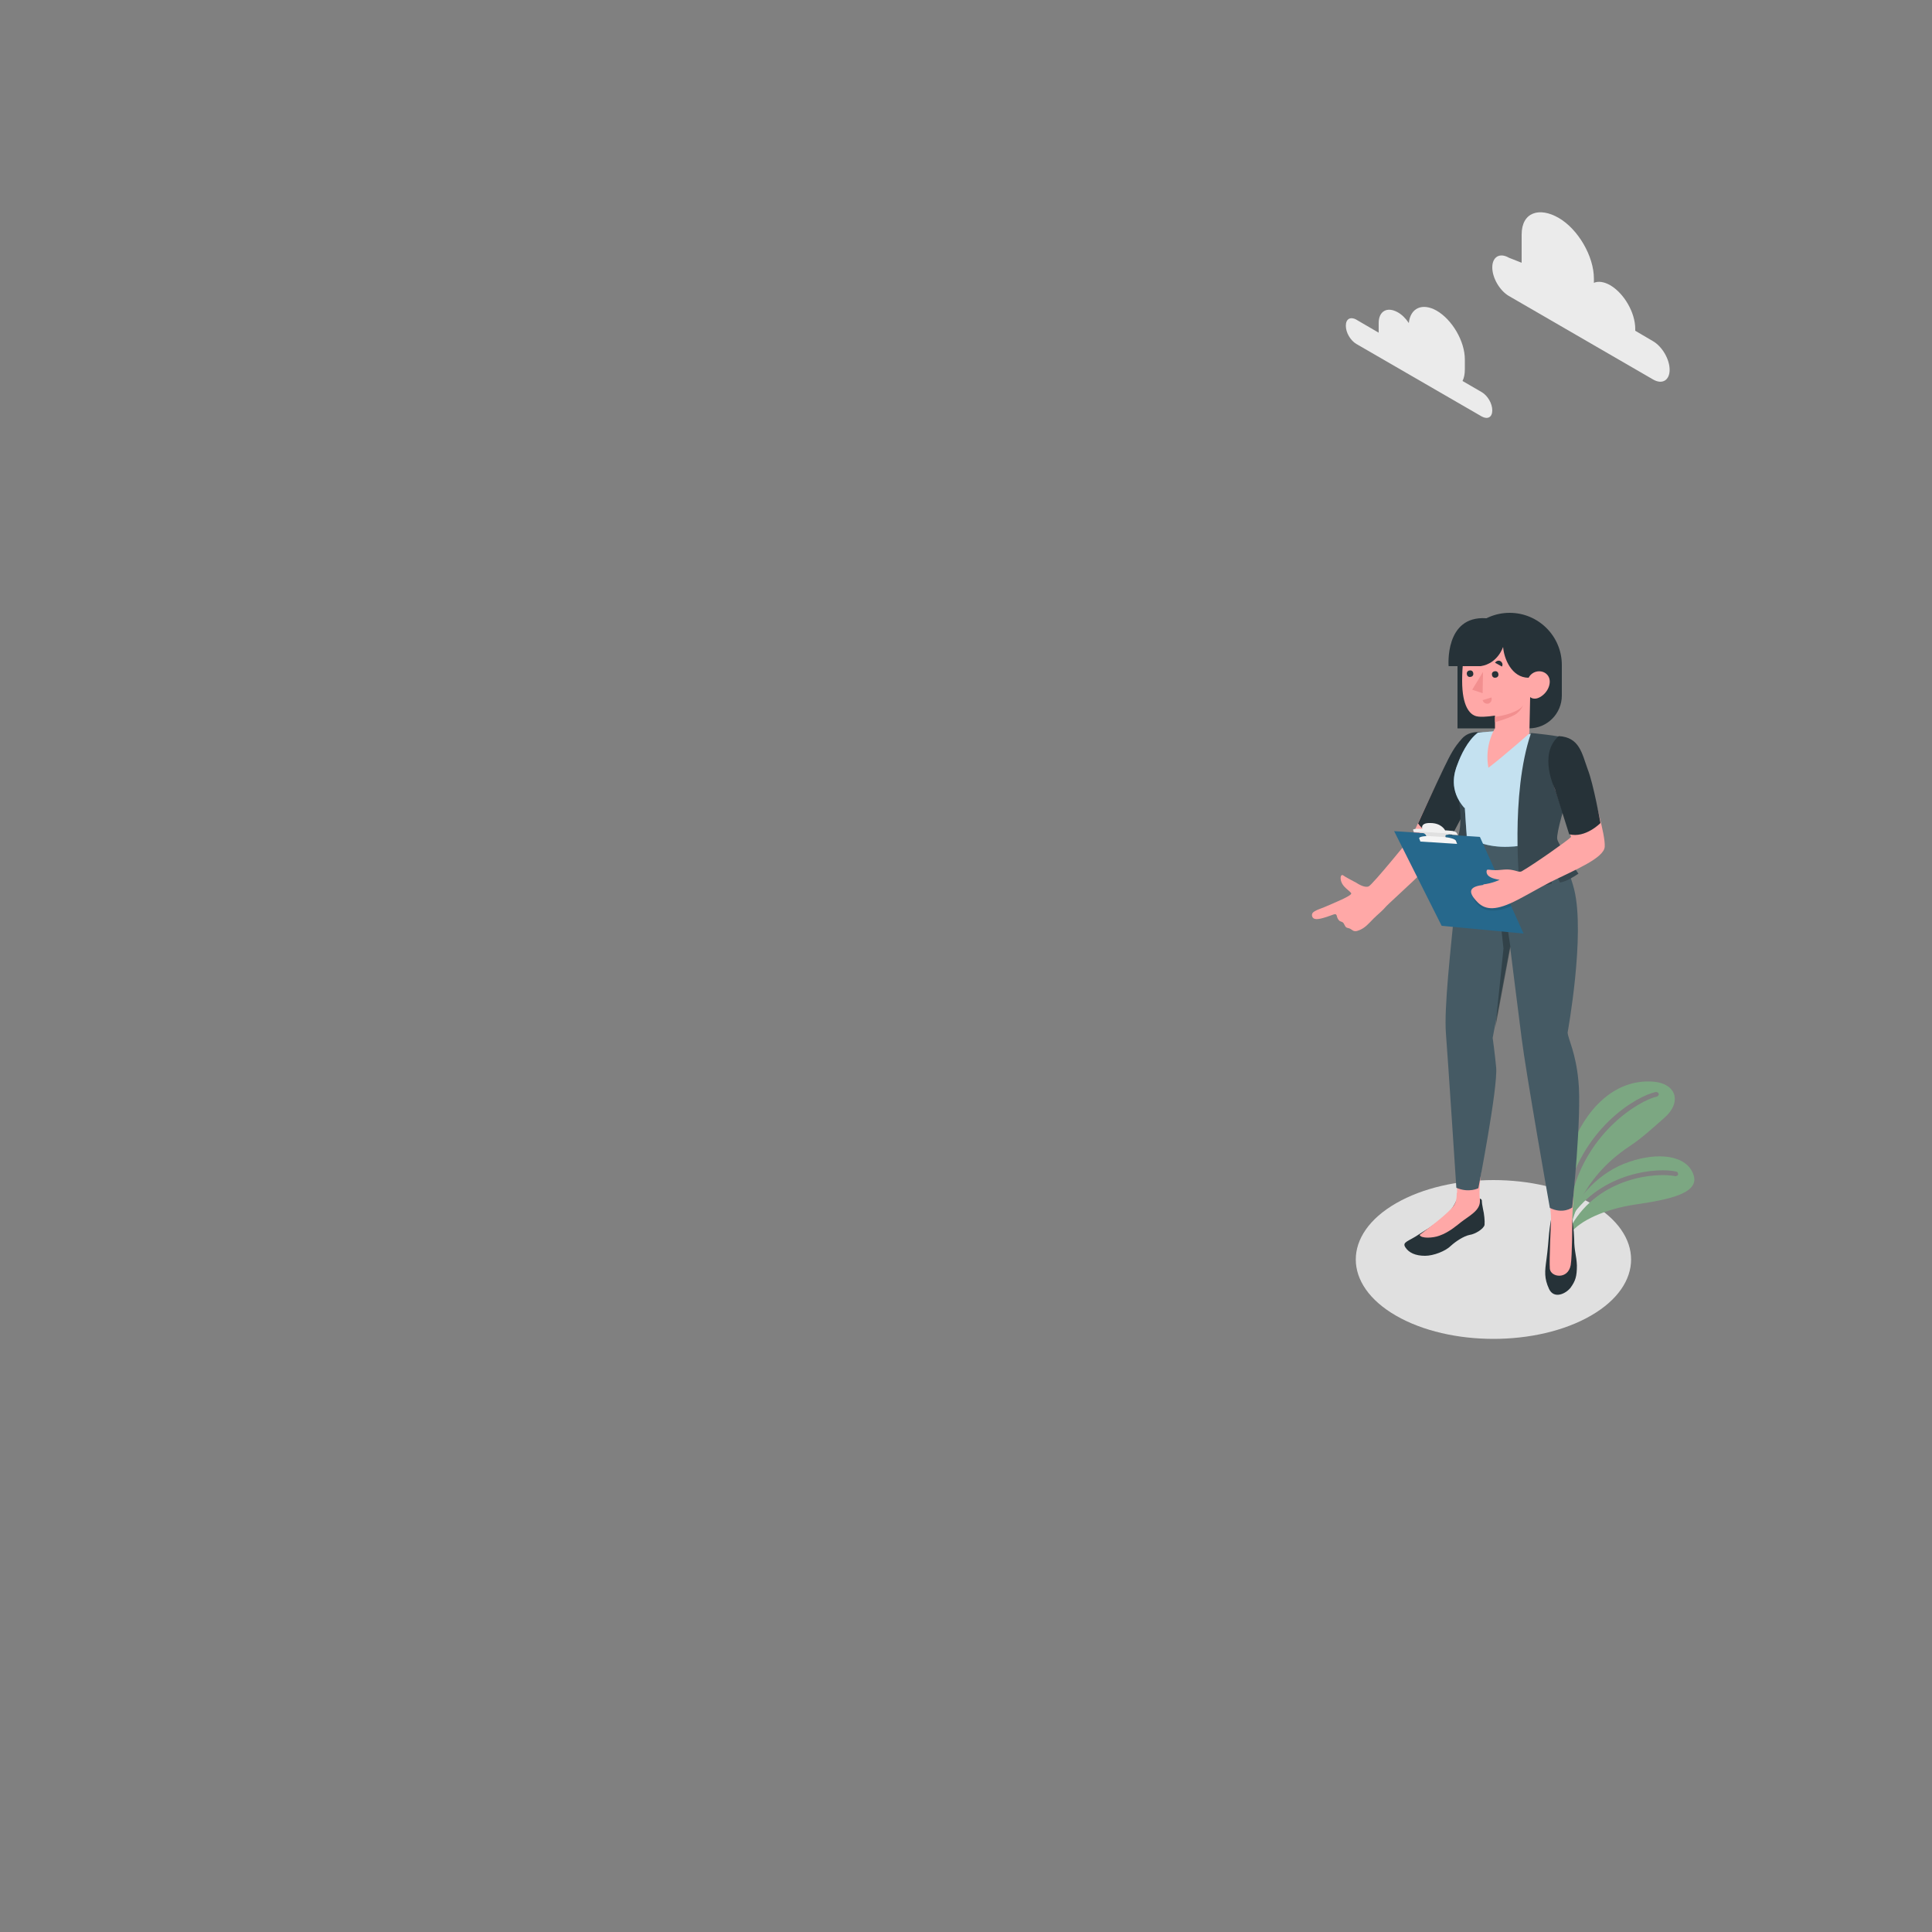 <svg xmlns="http://www.w3.org/2000/svg" id="Character_2" viewBox="0 0 500 500"><rect x="0" y="0" width="500" height="500" fill="#808080" stroke="none"/><defs><style>      .st0 {        fill: #ffa8a7;      }      .st1, .st2 {        opacity: .6;      }      .st3 {        fill: #6cb4d9;      }      .st4, .st2 {        fill: #263238;      }      .st5 {        fill: #f0f0f0;      }      .st6 {        fill: #37474f;      }      .st7 {        fill: #fff;      }      .st8 {        fill: #7ca782;      }      .st9 {        fill: #e0e0e0;      }      .st10 {        fill: #455a64;      }      .st11 {        opacity: .1;      }      .st12 {        fill: #ebebeb;      }      .st13 {        fill: #f28f8f;      }      .st14 {        fill: #f5f5f5;      }      .st15 {        opacity: 0;      }      .st16 {        fill: #26688c;      }    </style></defs><path id="Shadow" class="st9" d="M411.7,311.4c13.9,8,13.9,21.1,0,29.1-13.9,8-36.5,8-50.4,0-13.9-8-13.9-21.1,0-29.1,13.9-8,36.5-8,50.4,0Z"></path><g id="Plants"><path class="st8" d="M438.3,304.1c-1.7-5.2-9.2-6-16.7-3.4-7.6,2.5-13.7,9.3-15,14.3,8-11.8,22.6-12.9,27.2-11.8.3,0,.5.4.5.7,0,.3-.4.5-.7.5-4.6-1-19.7,0-27,12.9,0,0,0,0-.1.1v1.7c2.3-3.1,8.7-6.2,16.9-7.4,8.2-1.2,16.5-2.8,14.9-7.6Z"></path><path class="st8" d="M427.4,279.9c-9.6-.5-17.1,7.1-20.9,17.4-1.9,5.1-1.9,10.1-1.4,13.8,3.7-18.9,18.6-27.6,23.5-28.5.3,0,.6.2.7.5,0,.3-.2.6-.5.7-4.1.8-19.6,9.5-22.7,28.9,0,.3-.3.5-.6.5.5,2.6,1.1,4.2,1.1,4.2,0,0,1.8-12,15.2-20.8,3.2-2.1,6.4-5.1,8.7-7.1,5-4.2,3.4-9.3-3.1-9.6Z"></path></g><g id="Character"><g><path class="st0" d="M373.2,220c-1.8,3.2-13.4,13.4-14.4,14.5-1,1.2-2.3,2.2-3.3,3.2-1.2,1.2-2.2,2.5-3.9,3.1-.5.2-1,.3-1.5,0-.2-.1-.4-.3-.6-.4-.3-.2-.8-.2-1.1-.4-.4-.3-.5-1-.9-1.3-.2-.1-.4-.2-.7-.3-.4-.2-.7-.8-.8-1.2,0-.2-.2-.7-.5-.6-.4,0-.6.2-2.5.8-1.9.6-3.1.7-3.4-.2-.4-1.3,1.1-1.6,3.3-2.5,2.3-1,7-2.9,6.8-3.5-.2-.5-1.8-1.4-2.4-2.6-.6-1.1-.4-2.6.4-2,.5.4,2.3,1.3,3.2,1.8.8.5,2.3,1.4,3.3,1,1-.4,11.2-13,11.2-13,0,0,8.1-17.4,10.1-21,2-3.6,3.6-5.6,7-5.7l.4,6.4-.9,7.2s-7.5,14.1-9,16.7Z"></path><path class="st4" d="M383.8,189.6s-3.3-.8-5.4,1.5-3,4.1-4.8,7.8-6.6,14.2-6.6,14.2c0,0,2.6,4.2,8.4,3.8l8.9-16.8-.5-10.4Z"></path></g><path class="st6" d="M377.3,205.7s.9,3.9.6,7.8c-.2,3.4-2.7,9.7-2.7,9.7,0,0,1.9,1.8,7.2.9,4.3-.7,2.8-13.5.3-16-2.5-2.5-5.4-2.4-5.4-2.4Z"></path><g><g><path class="st4" d="M406.9,315.6c.1,1,.4,2.2.5,5.1,0,3.1.6,4.2.7,6.8,0,2.9-.4,4-1.6,5.7-1.2,1.6-4.3,3.1-5.6.4-1.3-2.8-1.1-4.6-.7-7.5.4-3,.5-4.6.7-6.9.2-2,.5-3.5.5-3.5h5.5Z"></path><path class="st0" d="M398,291l10.3-.2c-.2,6.9-1.2,18.3-1.4,24.7,0,1.2,0,9.4-.4,11.9-.7,3.8-5.1,3.2-5.4,1-.2-2.2.3-11.8.3-12.8,0-4.1-1.9-14.9-2.9-22.3,0-.4-.4-2-.4-2.3Z"></path></g><g><path class="st4" d="M382.9,310.2s.5,0,.6.5c0,.5.1,1.3.3,2.2.3,1.2.5,3.1.4,4.1-.2,1-2.4,2.4-3.9,2.6-1.5.3-3.6,1.7-4.8,2.8-1.4,1.4-4.5,2.6-6.7,2.6-2.5,0-4.2-.8-5.1-2.2-.9-1.4.8-1.5,3.6-3.4.6-.4,1.4-.9,2.2-1.4,4.5-3,6.2-4.5,7.5-7.5l5.8-.3Z"></path><path class="st0" d="M377.1,308.6c0-2.1-1-17.8-1-17.8l8.9,1c-2.1,12.5-2.3,16.7-2,18.6h0s0,.2,0,.5c0,2.4-2.7,3.7-4.9,5.4-.8.6-3,2.6-5.6,3.5-1.6.6-4.7.8-5.1-.2,2.6-2,6.1-4.6,8.2-6.8,1-1.1,1.4-1.9,1.4-4Z"></path></g><path class="st10" d="M400.9,216.9c1.2,1.6,4.7,6.2,6.5,13.3,2.9,11.8-1.7,37-1.7,37,.1,1.7,2.1,5.1,2.8,12.6.9,8.9-1.6,32.7-1.6,32.7,0,0-2.4,1.8-5.8.1,0,0-6.2-35-7.3-43.9-1-7.7-3-23.8-3-23.8l-4.5,23.7s.6,4.3.9,7.6c.5,5.2-4.6,31.3-4.6,31.3,0,0-2.4,1.3-5.7-.1,0,0-2.2-33.7-2.7-40-.5-6.5,1.2-21.5,2.4-33.5.4-3.6,2.2-14.7,2.8-17.8l21.3.5Z"></path><path class="st2" d="M390.9,245.1l-1.1-7.3s-4.3,0-8.6-2.8c0,0,2.6,3.6,7.2,4l.7,6.5-2.1,20.4,3.9-20.9Z"></path></g><path class="st3" d="M379.1,209.1c.1,2.1.5,7.3.5,7.3,8.8,5.9,21.3.5,21.3.5l1.8-12.5s-4.6-6.4-.3-13.1l-6.9-1.4-8.2-.7-4.8.4c-2.7,2-4.5,6-5.3,8.2-.9,2.2-2.2,6.7,1.7,11.2Z"></path><g class="st1"><path class="st7" d="M379.1,209.1c.1,2.1.5,7.3.5,7.3,8.8,5.9,21.3.5,21.3.5l1.8-12.5s-4.6-6.4-.3-13.1l-6.9-1.4-8.2-.7-4.8.4c-2.7,2-4.5,6-5.3,8.2-.9,2.2-2.2,6.7,1.7,11.2Z"></path></g><path class="st6" d="M396.3,189.7s7.5.7,9,1.4c1.5.7,3.9,4.9,1.7,11.1-2.2,6.2-4.2,13.4-4,14.9.2,1.5,5.5,9,5.5,9-1.5,1-3.1,2-4.8,2.3l-2.7-5.9.6,6.2s-4.8,1.2-8.3.9c0,0-2.5-23.9,2.9-39.8Z"></path><g><polygon class="st16" points="360.8 215.1 383 216.6 394.3 241.6 373.1 239.6 360.8 215.1"></polygon><polygon class="st15" points="360.8 215.1 383 216.6 394.3 241.6 373.1 239.6 360.8 215.1"></polygon><path class="st11" d="M381.3,232.4c.2.7,1.4,2.8,4,3.2,2.9.4,5.8-1.1,5.8-1.1l-.9-2.1h-8.8Z"></path><path class="st11" d="M367.7,217.7s-.1-.3-.3-.8c-.2-.4,1.1-.7,2.8-.6l3.3.2c1.7.1,3.2.5,3.4,1l.3.8-9.4-.6Z"></path><g><path class="st5" d="M365.7,214.9c-.1-.3.4-.4,1.1-.4h1.3c0,.1-.7-1.6,2.1-1.5,2.9,0,3.8,1.9,3.8,1.9,0,0,.6,0,1.4.1.8,0,1.5.3,1.6.6l.3.5-11.4-.8s-.1-.2-.2-.5Z"></path><path class="st9" d="M367.3,215.5c1,0,1.5.1,1.8.8.3.8.5,1.3.5,1.3l5.1.3s-.4-.9-.6-1.3c-.1-.4,0-.6.8-.6v-.3s-7.9-.5-7.9-.5l.4.3Z"></path><path class="st14" d="M367.6,217.8s-.1-.3-.3-.8c-.2-.4,1.1-.7,2.8-.6l3.3.2c1.7.1,3.2.5,3.4,1l.3.8-9.4-.6Z"></path></g></g><g><path class="st4" d="M395.6,188.5h-18.4v-16.4c0-7.4,6-13.5,13.5-13.5h0c7.4,0,13.5,6,13.5,13.5v7.9c0,4.7-3.8,8.5-8.5,8.5Z"></path><path class="st0" d="M380.8,166.5c-.8.3-2.4,1.7-2.4,9.7,0,6.8,2.1,8.5,3.2,9,1.1.5,3.2.3,5.3,0v3.3c0,0-2.8,4.3-1.7,10.2,4.3-3.3,10.6-8.9,10.6-8.9l.2-9.4s1.2,1.2,3.3-.5c1.7-1.4,2.4-3.9,1.1-5.3-1.3-1.4-3.8-1.1-4.8.8-4.4,0-6.4-5-6.6-8-1.6,1.1-5.9,2.1-8.3-.9Z"></path><path class="st4" d="M383.2,172.4c4.5-.7,5.8-5,5.8-5,0,0,2.6-7-4.4-7.4-10.8-.7-9.7,12.4-9.7,12.4h8.2Z"></path><g><path class="st4" d="M386.1,174.5c0,.5.3.9.8.9.5,0,.9-.3.9-.8,0-.5-.3-.9-.8-.9-.5,0-.9.3-.9.8Z"></path><path class="st13" d="M386,180.5l-2.3.7c.2.7.8,1,1.5.9.6-.2,1-.9.8-1.5Z"></path><path class="st4" d="M379.2,172.4l1.7-1.1c-.3-.5-.9-.6-1.4-.3-.5.3-.6,1-.3,1.5Z"></path><path class="st4" d="M386.9,171.5l1.8,1c.3-.5.1-1.1-.4-1.4-.5-.3-1.1,0-1.4.4Z"></path><path class="st4" d="M379.6,174.3c0,.5.3.9.8.9.5,0,.9-.3.9-.8,0-.5-.3-.9-.8-.9-.5,0-.9.3-.9.8Z"></path><polygon class="st13" points="383.8 173.9 383.7 179.4 381 178.5 383.8 173.9"></polygon><path class="st13" d="M386.9,185.5c2.2-.2,6.6-1.4,7.3-3.1,0,0-.3,1.1-1.6,2.2-1.3,1.1-5.7,2.3-5.7,2.3v-1.3Z"></path></g></g><g><path class="st0" d="M383.8,228.9c2.5-.3,4.3-1.2,4.3-1.2-1.1-.2-1.9-.4-2.4-.7-1-.5-1.1-1.4-.9-1.8.1-.3.8,0,2.2,0,1.7,0,2.8-.4,4.6,0,.7.1,1.6.6,2.2.3,3.3-1.9,12.1-8.1,12.8-8.9h0l-3.9-11.7s-3.2-6.4,1.1-13.9c2.7.5,4.7,1,6.7,8,2.1,7.4,5,17,4.8,20.1-.1,3-8.1,6.2-14.1,9.2-2.5,1.3-6.7,3.7-8.3,4.5-5.7,3-8.4,2.7-10.4.8-3.1-3.1-1.9-4.2,1.5-4.6Z"></path><path class="st4" d="M403.4,190.5c5.4.3,6,4.5,7.5,8.6,1.5,3.8,3.3,13.9,3.3,13.9,0,0-3.9,4-8.1,2.9l-3.7-11.7s-4.4-9,1-13.7Z"></path></g></g><g id="Clouds"><path class="st12" d="M350.8,82.6l6,3.5c0-.3,0-.5,0-.8v-1.7c0-3.1,2.2-4.3,4.9-2.8,1.1.6,2.1,1.6,2.9,2.8.4-3.9,3.5-5.3,7.2-3.2,4,2.3,7.3,7.9,7.3,12.6v2.6c0,1.2-.2,2.2-.6,3l5,2.9c1.5.9,2.7,2.9,2.7,4.7s-1.2,2.4-2.7,1.6l-32.5-18.8c-1.5-.9-2.7-2.9-2.7-4.7s1.2-2.4,2.7-1.6Z"></path><path class="st12" d="M390.5,66.7l3.3,1.3v-7.3c0-5.8,4.6-7.2,9.6-4.3h0c5,2.9,9.1,9.9,9.1,15.7v1.1c1.1-.5,2.6-.3,4.2.6h0c3.6,2.1,6.5,7.1,6.5,11.3v.5l4.6,2.7c2.4,1.4,4.3,4.7,4.3,7.4s-1.9,3.9-4.3,2.5l-37.3-21.6c-2.4-1.4-4.3-4.7-4.3-7.4s1.9-3.9,4.3-2.5Z"></path></g></svg>